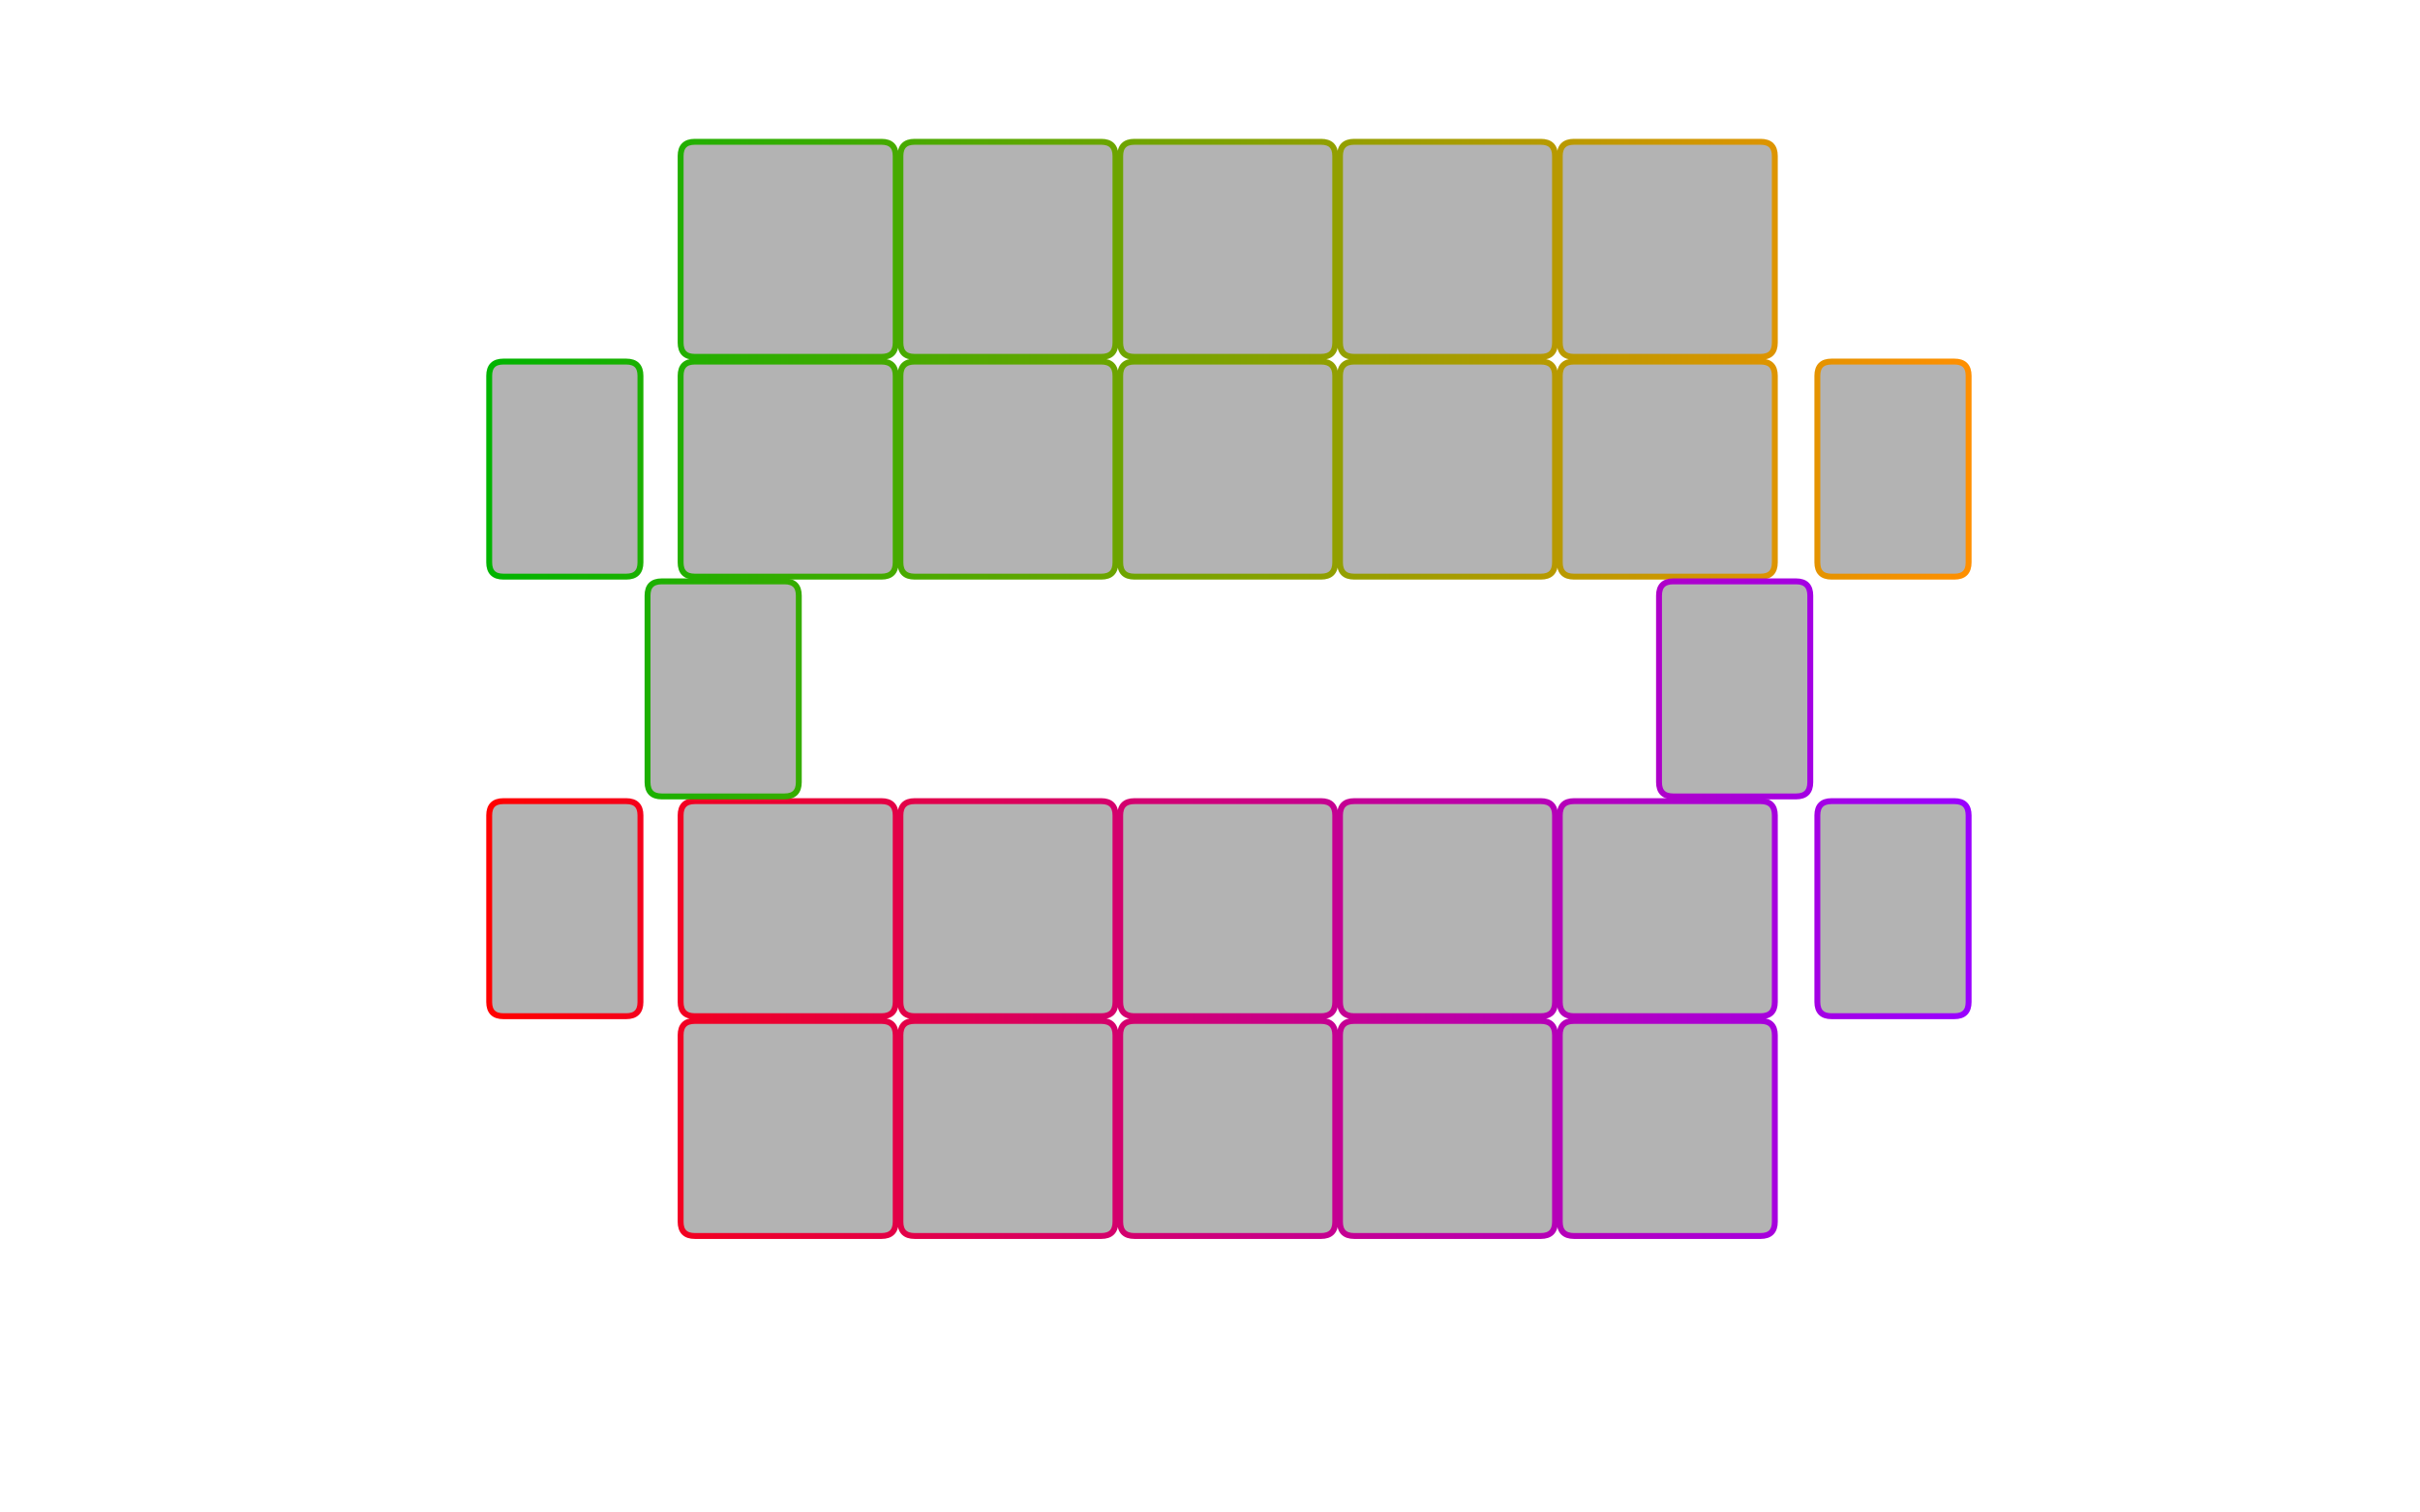 
<svg xmlns="http://www.w3.org/2000/svg" version="1.1" xmlns:xlink="http://www.w3.org/1999/xlink" preserveAspectRatio="none" x="0px" y="0px" width="1024px" height="640px" viewBox="0 0 1024 640">
<defs>
<linearGradient id="Gradient_1" gradientUnits="userSpaceOnUse" x1="-0.65" y1="112" x2="626.65" y2="112" spreadMethod="pad">
<stop  offset="0%" stop-color="#00B400"/>

<stop  offset="100%" stop-color="#FF8F00"/>
</linearGradient>

<linearGradient id="Gradient_2" gradientUnits="userSpaceOnUse" x1="-0.65" y1="351.5" x2="626.65" y2="351.5" spreadMethod="pad">
<stop  offset="0%" stop-color="#FF0000"/>

<stop  offset="100%" stop-color="#9900FF"/>
</linearGradient>

<linearGradient id="Gradient_3" gradientUnits="userSpaceOnUse" x1="-0.65" y1="397.5" x2="626.65" y2="397.5" spreadMethod="pad">
<stop  offset="0%" stop-color="#FF0000"/>

<stop  offset="100%" stop-color="#9900FF"/>
</linearGradient>

<linearGradient id="Gradient_4" gradientUnits="userSpaceOnUse" x1="-0.65" y1="66" x2="626.65" y2="66" spreadMethod="pad">
<stop  offset="0%" stop-color="#00B400"/>

<stop  offset="100%" stop-color="#FF8F00"/>
</linearGradient>

<g id="field_zones4_mc_0_Layer10_0_FILL">
<path fill="#000000" fill-opacity="0.298" stroke="none" d="
M 459 372
Q 453 372 453 378
L 453 457
Q 453 463 459 463
L 538 463
Q 544 463 544 457
L 544 378
Q 544 372 538 372
L 459 372
M 180 372
Q 174 372 174 378
L 174 457
Q 174 463 180 463
L 259 463
Q 265 463 265 457
L 265 378
Q 265 372 259 372
L 180 372
M 265 285
Q 265 279 259 279
L 180 279
Q 174 279 174 285
L 174 364
Q 174 370 180 370
L 259 370
Q 265 370 265 364
L 265 285
M 87 372
Q 81 372 81 378
L 81 457
Q 81 463 87 463
L 166 463
Q 172 463 172 457
L 172 378
Q 172 372 166 372
L 87 372
M 87 279
Q 81 279 81 285
L 81 364
Q 81 370 87 370
L 166 370
Q 172 370 172 364
L 172 285
Q 172 279 166 279
L 87 279
M 174 178
Q 174 184 180 184
L 259 184
Q 265 184 265 178
L 265 99
Q 265 93 259 93
L 180 93
Q 174 93 174 99
L 174 178
M 166 184
Q 172 184 172 178
L 172 99
Q 172 93 166 93
L 87 93
Q 81 93 81 99
L 81 178
Q 81 184 87 184
L 166 184
M 172 6
Q 172 0 166 0
L 87 0
Q 81 0 81 6
L 81 85
Q 81 91 87 91
L 166 91
Q 172 91 172 85
L 172 6
M 265 6
Q 265 0 259 0
L 180 0
Q 174 0 174 6
L 174 85
Q 174 91 180 91
L 259 91
Q 265 91 265 85
L 265 6
M 366 372
Q 360 372 360 378
L 360 457
Q 360 463 366 463
L 445 463
Q 451 463 451 457
L 451 378
Q 451 372 445 372
L 366 372
M 358 378
Q 358 372 352 372
L 273 372
Q 267 372 267 378
L 267 457
Q 267 463 273 463
L 352 463
Q 358 463 358 457
L 358 378
M 358 285
Q 358 279 352 279
L 273 279
Q 267 279 267 285
L 267 364
Q 267 370 273 370
L 352 370
Q 358 370 358 364
L 358 285
M 451 285
Q 451 279 445 279
L 366 279
Q 360 279 360 285
L 360 364
Q 360 370 366 370
L 445 370
Q 451 370 451 364
L 451 285
M 459 279
Q 453 279 453 285
L 453 364
Q 453 370 459 370
L 538 370
Q 544 370 544 364
L 544 285
Q 544 279 538 279
L 459 279
M 360 178
Q 360 184 366 184
L 445 184
Q 451 184 451 178
L 451 99
Q 451 93 445 93
L 366 93
Q 360 93 360 99
L 360 178
M 352 184
Q 358 184 358 178
L 358 99
Q 358 93 352 93
L 273 93
Q 267 93 267 99
L 267 178
Q 267 184 273 184
L 352 184
M 358 6
Q 358 0 352 0
L 273 0
Q 267 0 267 6
L 267 85
Q 267 91 273 91
L 352 91
Q 358 91 358 85
L 358 6
M 451 6
Q 451 0 445 0
L 366 0
Q 360 0 360 6
L 360 85
Q 360 91 366 91
L 445 91
Q 451 91 451 85
L 451 6
M 538 184
Q 544 184 544 178
L 544 99
Q 544 93 538 93
L 459 93
Q 453 93 453 99
L 453 178
Q 453 184 459 184
L 538 184
M 544 6
Q 544 0 538 0
L 459 0
Q 453 0 453 6
L 453 85
Q 453 91 459 91
L 538 91
Q 544 91 544 85
L 544 6 Z"/>
</g>

<g id="field_spell_pic_mc_0_Layer0_0_FILL">
<path fill="#0066FF" fill-opacity="0" stroke="none" d="
M 652.5 339
L 652.5 90.45 288 90.45 288 339 652.5 339 Z"/>
</g>

<g id="field_zones_mc_2_0_Layer10_0_FILL">
<path fill="#000000" fill-opacity="0.298" stroke="none" d="
M 73 186
Q 67 186 67 192
L 67 271
Q 67 277 73 277
L 125 277
Q 131 277 131 271
L 131 192
Q 131 186 125 186
L 73 186
M 501 186
Q 495 186 495 192
L 495 271
Q 495 277 501 277
L 553 277
Q 559 277 559 271
L 559 192
Q 559 186 553 186
L 501 186 Z"/>
</g>

<g id="Mask_field_zones_mc_2_0_7_MASK_0_FILL">
<path fill="#FFFFFF" stroke="none" d="
M 0 17.4
L 16.75 35.3 46.4 17.4 16.9 0 0 17.4 Z"/>
</g>

<g id="field_zones_rush_mc_0_Layer10_0_FILL">
<path fill="#000000" fill-opacity="0.298" stroke="none" d="
M 6 279
Q 0 279 0 285
L 0 364
Q 0 370 6 370
L 58 370
Q 64 370 64 364
L 64 285
Q 64 279 58 279
L 6 279
M 58 93
L 6 93
Q 0 93 0 99
L 0 178
Q 0 184 6 184
L 58 184
Q 64 184 64 178
L 64 99
Q 64 93 58 93
M 626 285
Q 626 279 620 279
L 568 279
Q 562 279 562 285
L 562 364
Q 562 370 568 370
L 620 370
Q 626 370 626 364
L 626 285
M 620 93
L 568 93
Q 562 93 562 99
L 562 178
Q 562 184 568 184
L 620 184
Q 626 184 626 178
L 626 99
Q 626 93 620 93 Z"/>
</g>

<g id="Mask_field_zones_rush_mc_0_7_MASK_0_FILL">
<path fill="#FFFFFF" stroke="none" d="
M 0 17.4
L 16.75 35.3 46.4 17.4 16.9 0 0 17.4 Z"/>
</g>

<path id="field_zones4_mc_0_Layer8_0_1_STROKES" stroke="url(#Gradient_1)" stroke-width="2.5" stroke-linejoin="round" stroke-linecap="round" fill="none" d="
M 538 0
L 459 0
Q 453 0 453 6
L 453 85
Q 453 91 459 91
L 538 91
Q 544 91 544 85
L 544 6
Q 544 0 538 0 Z
M 453 99
L 453 178
Q 453 184 459 184
L 538 184
Q 544 184 544 178
L 544 99
Q 544 93 538 93
L 459 93
Q 453 93 453 99 Z
M 445 0
L 366 0
Q 360 0 360 6
L 360 85
Q 360 91 366 91
L 445 91
Q 451 91 451 85
L 451 6
Q 451 0 445 0 Z
M 352 0
L 273 0
Q 267 0 267 6
L 267 85
Q 267 91 273 91
L 352 91
Q 358 91 358 85
L 358 6
Q 358 0 352 0 Z
M 352 93
L 273 93
Q 267 93 267 99
L 267 178
Q 267 184 273 184
L 352 184
Q 358 184 358 178
L 358 99
Q 358 93 352 93 Z
M 445 93
L 366 93
Q 360 93 360 99
L 360 178
Q 360 184 366 184
L 445 184
Q 451 184 451 178
L 451 99
Q 451 93 445 93 Z
M 259 0
L 180 0
Q 174 0 174 6
L 174 85
Q 174 91 180 91
L 259 91
Q 265 91 265 85
L 265 6
Q 265 0 259 0 Z
M 166 0
L 87 0
Q 81 0 81 6
L 81 85
Q 81 91 87 91
L 166 91
Q 172 91 172 85
L 172 6
Q 172 0 166 0 Z
M 174 99
L 174 178
Q 174 184 180 184
L 259 184
Q 265 184 265 178
L 265 99
Q 265 93 259 93
L 180 93
Q 174 93 174 99 Z
M 166 93
L 87 93
Q 81 93 81 99
L 81 178
Q 81 184 87 184
L 166 184
Q 172 184 172 178
L 172 99
Q 172 93 166 93 Z"/>

<path id="field_zones4_mc_0_Layer8_0_2_STROKES" stroke="url(#Gradient_2)" stroke-width="2.5" stroke-linejoin="round" stroke-linecap="round" fill="none" d="
M 453 285
L 453 364
Q 453 370 459 370
L 538 370
Q 544 370 544 364
L 544 285
Q 544 279 538 279
L 459 279
Q 453 279 453 285 Z
M 445 279
L 366 279
Q 360 279 360 285
L 360 364
Q 360 370 366 370
L 445 370
Q 451 370 451 364
L 451 285
Q 451 279 445 279 Z
M 267 285
L 267 364
Q 267 370 273 370
L 352 370
Q 358 370 358 364
L 358 285
Q 358 279 352 279
L 273 279
Q 267 279 267 285 Z
M 352 372
L 273 372
Q 267 372 267 378
L 267 457
Q 267 463 273 463
L 352 463
Q 358 463 358 457
L 358 378
Q 358 372 352 372 Z
M 445 372
L 366 372
Q 360 372 360 378
L 360 457
Q 360 463 366 463
L 445 463
Q 451 463 451 457
L 451 378
Q 451 372 445 372 Z
M 538 372
L 459 372
Q 453 372 453 378
L 453 457
Q 453 463 459 463
L 538 463
Q 544 463 544 457
L 544 378
Q 544 372 538 372 Z
M 172 364
L 172 285
Q 172 279 166 279
L 87 279
Q 81 279 81 285
L 81 364
Q 81 370 87 370
L 166 370
Q 172 370 172 364 Z
M 81 378
L 81 457
Q 81 463 87 463
L 166 463
Q 172 463 172 457
L 172 378
Q 172 372 166 372
L 87 372
Q 81 372 81 378 Z
M 174 285
L 174 364
Q 174 370 180 370
L 259 370
Q 265 370 265 364
L 265 285
Q 265 279 259 279
L 180 279
Q 174 279 174 285 Z
M 259 372
L 180 372
Q 174 372 174 378
L 174 457
Q 174 463 180 463
L 259 463
Q 265 463 265 457
L 265 378
Q 265 372 259 372 Z"/>

<path id="field_zones_mc_2_0_Layer8_0_1_STROKES" stroke="url(#Gradient_1)" stroke-width="2.5" stroke-linejoin="round" stroke-linecap="round" fill="none" d="
M 125 186
L 73 186
Q 67 186 67 192
L 67 271
Q 67 277 73 277
L 125 277
Q 131 277 131 271
L 131 192
Q 131 186 125 186 Z"/>

<path id="field_zones_mc_2_0_Layer8_0_2_STROKES" stroke="url(#Gradient_2)" stroke-width="2.5" stroke-linejoin="round" stroke-linecap="round" fill="none" d="
M 553 186
L 501 186
Q 495 186 495 192
L 495 271
Q 495 277 501 277
L 553 277
Q 559 277 559 271
L 559 192
Q 559 186 553 186 Z"/>

<path id="field_zones_rush_mc_0_Layer8_0_1_STROKES" stroke="url(#Gradient_3)" stroke-width="2.5" stroke-linejoin="round" stroke-linecap="round" fill="none" d="
M 568 370
L 620 370
Q 626 370 626 364
L 626 285
Q 626 279 620 279
L 568 279
Q 562 279 562 285
L 562 364
Q 562 370 568 370 Z
M 6 370
L 58 370
Q 64 370 64 364
L 64 285
Q 64 279 58 279
L 6 279
Q 0 279 0 285
L 0 364
Q 0 370 6 370 Z"/>

<path id="field_zones_rush_mc_0_Layer8_0_2_STROKES" stroke="url(#Gradient_4)" stroke-width="2.5" stroke-linejoin="round" stroke-linecap="round" fill="none" d="
M 562 178
Q 562 184 568 184
L 620 184
Q 626 184 626 178
L 626 99
Q 626 93 620 93
L 568 93
Q 562 93 562 99
L 562 178 Z
M 58 93
L 6 93
Q 0 93 0 99
L 0 178
Q 0 184 6 184
L 58 184
Q 64 184 64 178
L 64 99
Q 64 93 58 93 Z"/>
</defs>

<g id="field_zones_mc" transform="matrix( 1, 0, 0, 1, 207,60) ">
<g transform="matrix( 1, 0, 0, 1, 0,0) ">
<use xlink:href="#field_zones4_mc_0_Layer10_0_FILL"/>
</g>

<g id="field_spell_pic_mc" transform="matrix( 1, 0, 0, 1, 81,0) ">
<g transform="matrix( 1.27, 0, 0, 1.863, -365.8,-168.5) ">
<use xlink:href="#field_spell_pic_mc_0_Layer0_0_FILL"/>
</g>
</g>

<g transform="matrix( 1, 0, 0, 1, 0,0) ">
<use xlink:href="#field_zones4_mc_0_Layer8_0_1_STROKES"/>

<use xlink:href="#field_zones4_mc_0_Layer8_0_2_STROKES"/>
</g>
</g>

<g id="field_zones_mc_FL" transform="matrix( 1, 0, 0, 1, 207,60) ">
<g transform="matrix( 1, 0, 0, 1, 0,0) ">
<use xlink:href="#field_zones_mc_2_0_Layer10_0_FILL"/>
</g>

<g transform="matrix( 1, 0, 0, 1, 0,0) ">
<use xlink:href="#field_zones_mc_2_0_Layer8_0_1_STROKES"/>

<use xlink:href="#field_zones_mc_2_0_Layer8_0_2_STROKES"/>
</g>

<mask id="Mask_Mask_1">
<g transform="matrix( 1, 0, 0, 1, 554.2,353.55) ">
<use xlink:href="#Mask_field_zones_mc_2_0_7_MASK_0_FILL"/>
</g>
</mask>

<g mask="url(#Mask_Mask_1)"/>

<g mask="url(#Mask_Mask_1)"/>

<g mask="url(#Mask_Mask_1)"/>

<g mask="url(#Mask_Mask_1)"/>
</g>

<g id="field_zones_mc_FL_FL" transform="matrix( 1, 0, 0, 1, 207,60) ">
<g transform="matrix( 1, 0, 0, 1, 0,0) ">
<use xlink:href="#field_zones_rush_mc_0_Layer10_0_FILL"/>
</g>

<g transform="matrix( 1, 0, 0, 1, 0,0) ">
<use xlink:href="#field_zones_rush_mc_0_Layer8_0_1_STROKES"/>

<use xlink:href="#field_zones_rush_mc_0_Layer8_0_2_STROKES"/>
</g>

<mask id="Mask_Mask_2">
<g transform="matrix( 1, 0, 0, 1, 554.2,353.55) ">
<use xlink:href="#Mask_field_zones_rush_mc_0_7_MASK_0_FILL"/>
</g>
</mask>

<g mask="url(#Mask_Mask_2)"/>

<g mask="url(#Mask_Mask_2)"/>

<g mask="url(#Mask_Mask_2)"/>

<g mask="url(#Mask_Mask_2)"/>
</g>
</svg>
